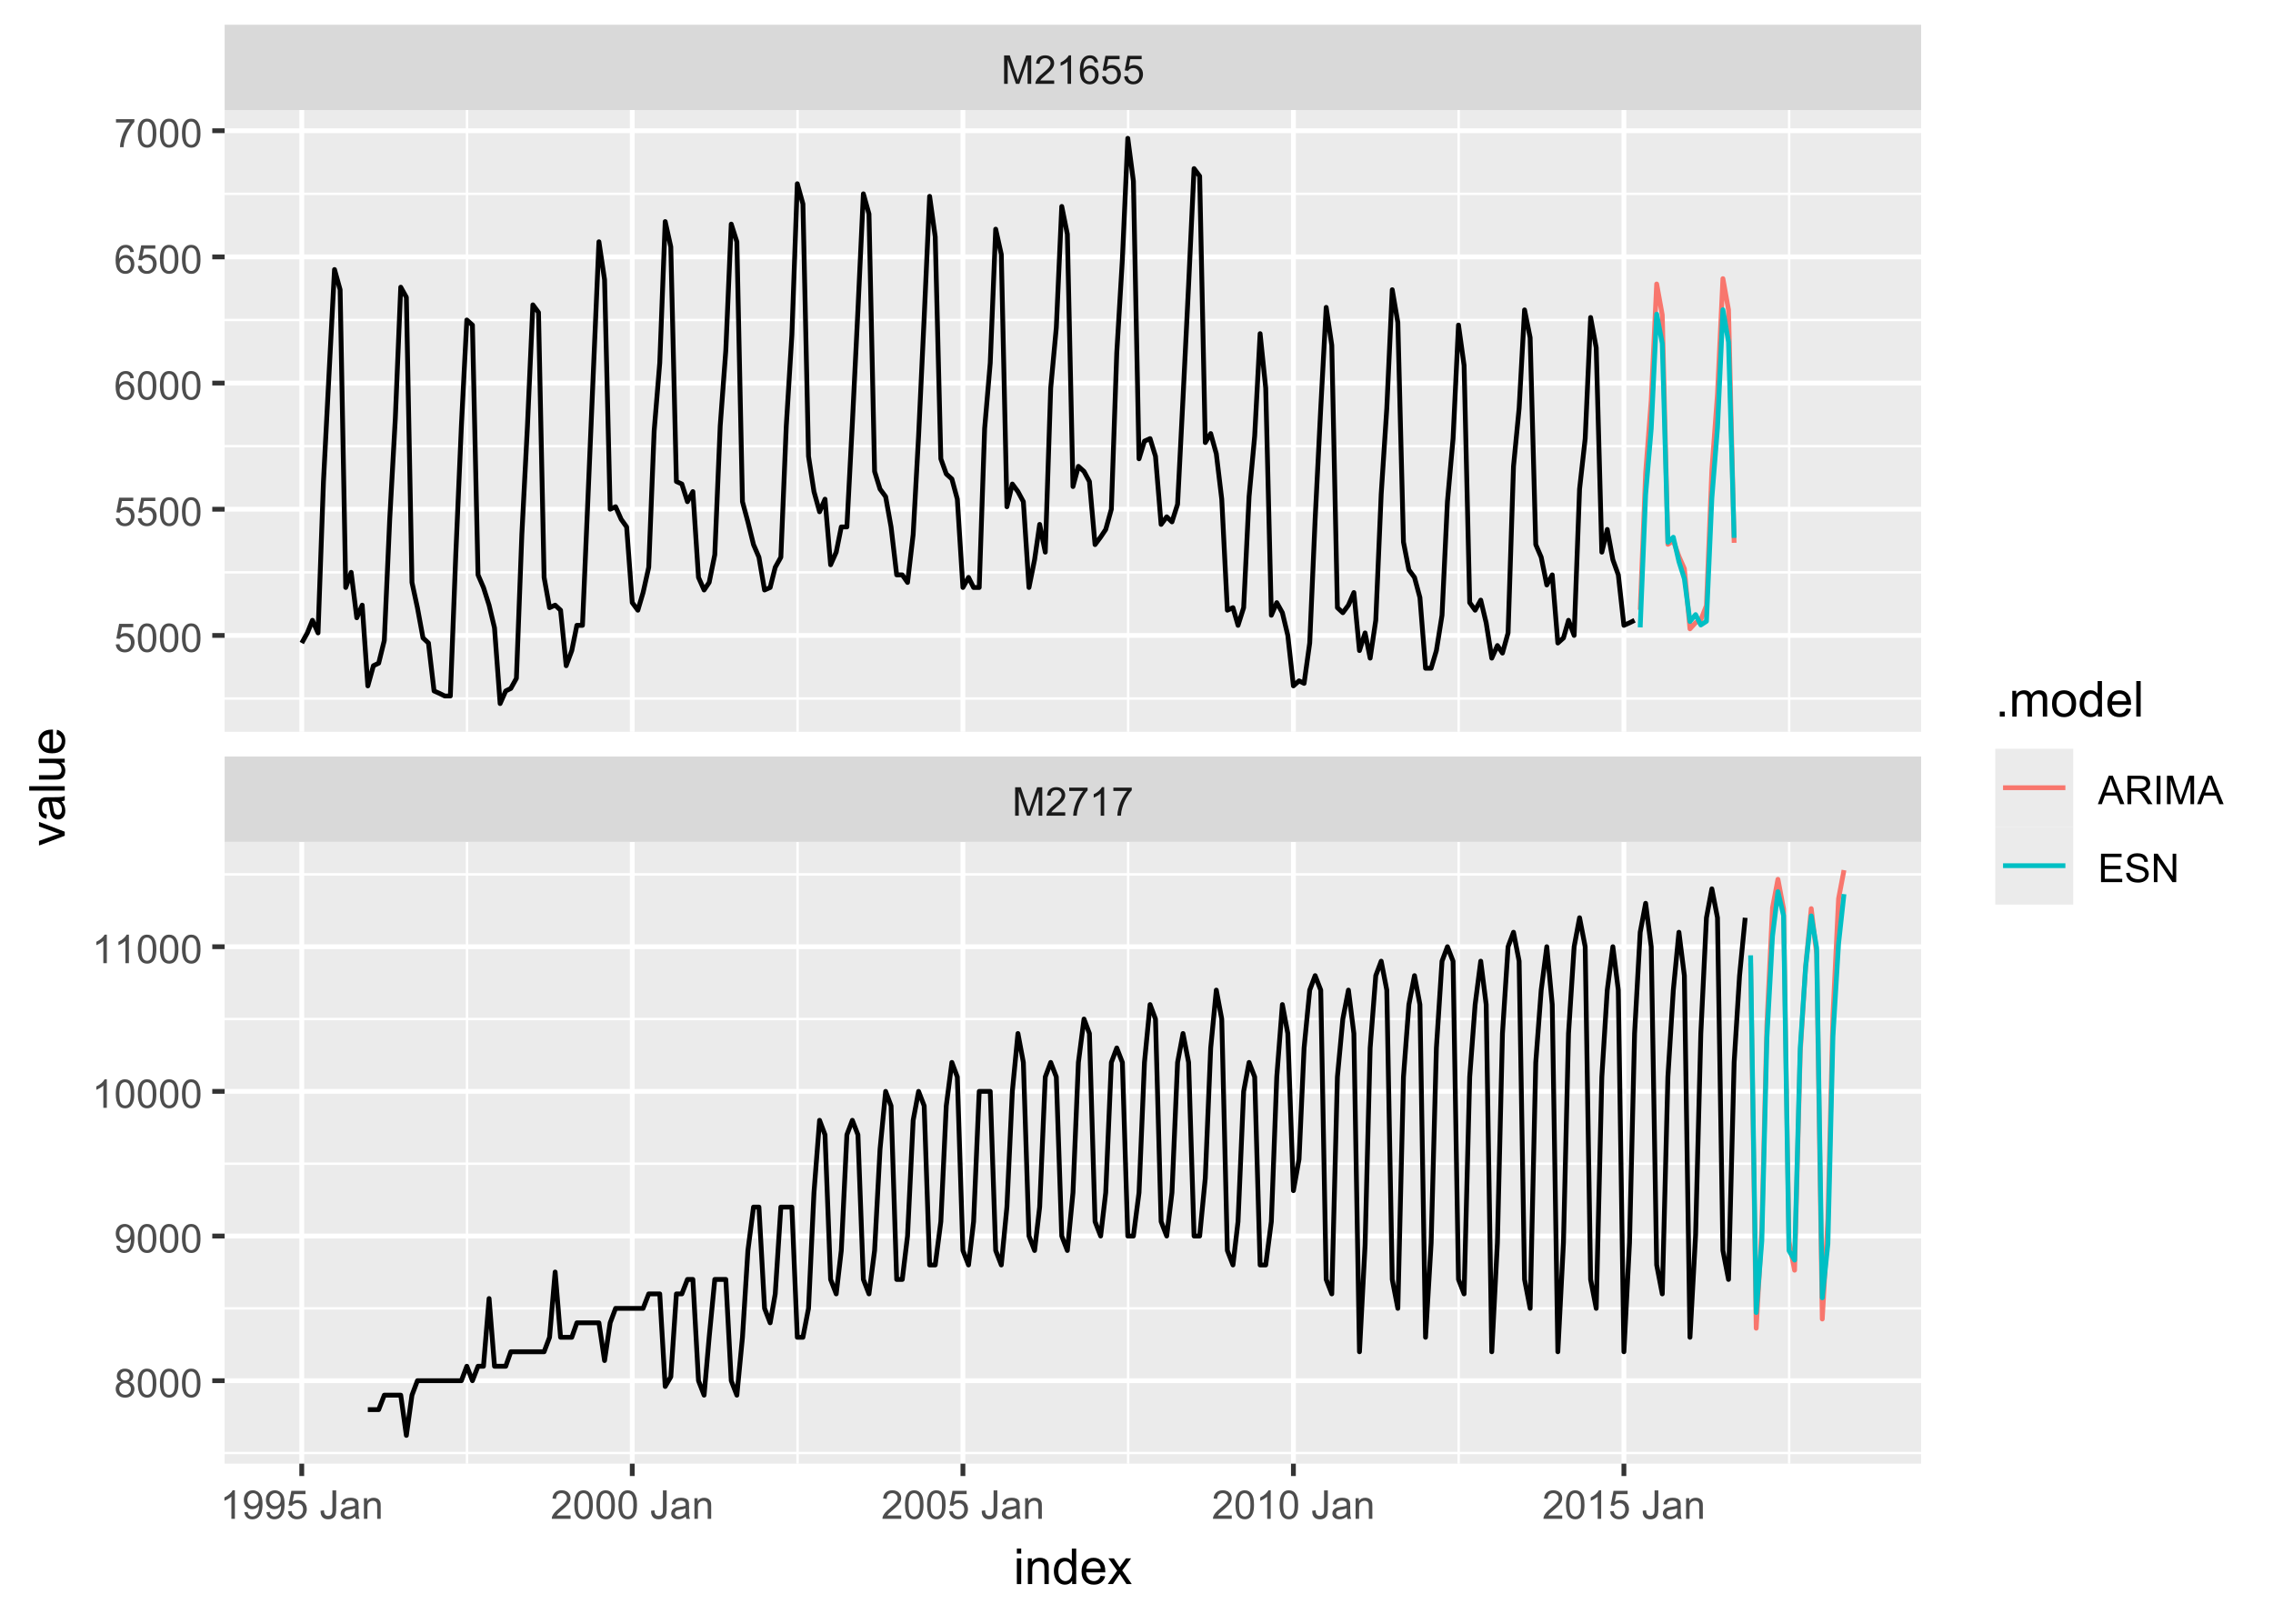 <?xml version="1.0" encoding="UTF-8"?>
<svg xmlns="http://www.w3.org/2000/svg" xmlns:xlink="http://www.w3.org/1999/xlink" width="504" height="360" viewBox="0 0 504 360">
<defs>
<g>
<g id="glyph-0-0">
<path d="M 0.652 0 L 0.652 -6.301 L 1.906 -6.301 L 3.398 -1.84 C 3.535 -1.422 3.637 -1.113 3.699 -0.906 C 3.77 -1.137 3.883 -1.473 4.035 -1.918 L 5.543 -6.301 L 6.664 -6.301 L 6.664 0 L 5.859 0 L 5.859 -5.273 L 4.031 0 L 3.277 0 L 1.457 -5.363 L 1.457 0 Z M 0.652 0 "/>
</g>
<g id="glyph-0-1">
<path d="M 4.43 -0.742 L 4.43 0 L 0.266 0 C 0.262 -0.188 0.289 -0.367 0.355 -0.539 C 0.461 -0.82 0.633 -1.102 0.867 -1.375 C 1.098 -1.648 1.438 -1.969 1.879 -2.328 C 2.562 -2.891 3.023 -3.336 3.266 -3.664 C 3.508 -3.992 3.625 -4.301 3.625 -4.594 C 3.625 -4.898 3.516 -5.16 3.297 -5.367 C 3.078 -5.578 2.793 -5.684 2.441 -5.684 C 2.066 -5.684 1.77 -5.574 1.547 -5.352 C 1.324 -5.125 1.211 -4.816 1.207 -4.422 L 0.414 -4.504 C 0.469 -5.098 0.672 -5.547 1.027 -5.859 C 1.383 -6.168 1.859 -6.324 2.457 -6.324 C 3.062 -6.324 3.539 -6.156 3.895 -5.824 C 4.246 -5.488 4.422 -5.07 4.422 -4.578 C 4.422 -4.324 4.371 -4.078 4.266 -3.832 C 4.164 -3.59 3.992 -3.332 3.754 -3.062 C 3.516 -2.793 3.117 -2.426 2.562 -1.957 C 2.098 -1.566 1.801 -1.301 1.668 -1.164 C 1.535 -1.023 1.426 -0.883 1.34 -0.742 Z M 4.43 -0.742 "/>
</g>
<g id="glyph-0-2">
<path d="M 0.418 -5.473 L 0.418 -6.219 L 4.496 -6.219 L 4.496 -5.617 C 4.094 -5.188 3.695 -4.621 3.301 -3.914 C 2.91 -3.207 2.605 -2.48 2.391 -1.73 C 2.234 -1.203 2.137 -0.629 2.094 0 L 1.297 0 C 1.305 -0.496 1.402 -1.094 1.59 -1.797 C 1.777 -2.496 2.043 -3.176 2.391 -3.828 C 2.738 -4.477 3.109 -5.027 3.504 -5.473 Z M 0.418 -5.473 "/>
</g>
<g id="glyph-0-3">
<path d="M 3.277 0 L 2.504 0 L 2.504 -4.93 C 2.32 -4.75 2.074 -4.574 1.773 -4.395 C 1.469 -4.219 1.199 -4.086 0.957 -3.996 L 0.957 -4.742 C 1.391 -4.945 1.77 -5.195 2.094 -5.484 C 2.418 -5.773 2.645 -6.055 2.781 -6.324 L 3.277 -6.324 Z M 3.277 0 "/>
</g>
<g id="glyph-0-4">
<path d="M 4.379 -4.758 L 3.609 -4.695 C 3.539 -5 3.441 -5.219 3.316 -5.359 C 3.109 -5.578 2.852 -5.688 2.543 -5.688 C 2.297 -5.688 2.082 -5.621 1.895 -5.484 C 1.652 -5.305 1.461 -5.047 1.32 -4.703 C 1.18 -4.363 1.105 -3.879 1.102 -3.25 C 1.285 -3.531 1.516 -3.742 1.785 -3.879 C 2.051 -4.016 2.336 -4.086 2.629 -4.086 C 3.145 -4.086 3.586 -3.898 3.945 -3.516 C 4.309 -3.137 4.492 -2.648 4.492 -2.047 C 4.492 -1.648 4.406 -1.281 4.234 -0.941 C 4.062 -0.605 3.828 -0.344 3.531 -0.164 C 3.234 0.016 2.895 0.109 2.52 0.109 C 1.875 0.109 1.348 -0.129 0.941 -0.605 C 0.535 -1.078 0.332 -1.859 0.332 -2.949 C 0.332 -4.164 0.555 -5.051 1.004 -5.602 C 1.398 -6.086 1.926 -6.324 2.59 -6.324 C 3.086 -6.324 3.492 -6.188 3.809 -5.91 C 4.125 -5.629 4.316 -5.246 4.379 -4.758 M 1.219 -2.039 C 1.219 -1.773 1.277 -1.52 1.391 -1.277 C 1.504 -1.031 1.66 -0.848 1.863 -0.719 C 2.066 -0.594 2.281 -0.527 2.504 -0.527 C 2.832 -0.527 3.113 -0.66 3.348 -0.926 C 3.582 -1.188 3.699 -1.547 3.699 -2 C 3.699 -2.434 3.582 -2.777 3.352 -3.027 C 3.121 -3.277 2.828 -3.402 2.477 -3.402 C 2.125 -3.402 1.828 -3.277 1.586 -3.027 C 1.344 -2.777 1.219 -2.449 1.219 -2.039 Z M 1.219 -2.039 "/>
</g>
<g id="glyph-0-5">
<path d="M 0.367 -1.648 L 1.176 -1.719 C 1.238 -1.324 1.379 -1.027 1.598 -0.828 C 1.816 -0.629 2.078 -0.527 2.391 -0.527 C 2.762 -0.527 3.078 -0.668 3.336 -0.949 C 3.594 -1.23 3.723 -1.602 3.723 -2.066 C 3.723 -2.508 3.598 -2.855 3.348 -3.109 C 3.102 -3.367 2.777 -3.492 2.375 -3.492 C 2.125 -3.492 1.902 -3.438 1.703 -3.324 C 1.5 -3.211 1.344 -3.062 1.23 -2.883 L 0.504 -2.977 L 1.113 -6.215 L 4.246 -6.215 L 4.246 -5.473 L 1.73 -5.473 L 1.391 -3.781 C 1.77 -4.043 2.168 -4.176 2.582 -4.176 C 3.133 -4.176 3.598 -3.984 3.977 -3.605 C 4.352 -3.223 4.543 -2.734 4.543 -2.137 C 4.543 -1.566 4.375 -1.074 4.043 -0.656 C 3.641 -0.148 3.09 0.109 2.391 0.109 C 1.816 0.109 1.348 -0.055 0.984 -0.375 C 0.625 -0.695 0.418 -1.121 0.367 -1.648 Z M 0.367 -1.648 "/>
</g>
<g id="glyph-0-6">
<path d="M 0.48 -1.457 L 1.227 -1.527 C 1.289 -1.176 1.406 -0.922 1.586 -0.766 C 1.762 -0.605 1.992 -0.527 2.27 -0.527 C 2.508 -0.527 2.715 -0.582 2.895 -0.691 C 3.074 -0.801 3.219 -0.945 3.336 -1.129 C 3.449 -1.309 3.543 -1.555 3.621 -1.863 C 3.699 -2.176 3.738 -2.488 3.738 -2.809 C 3.738 -2.844 3.738 -2.895 3.734 -2.965 C 3.578 -2.719 3.367 -2.52 3.102 -2.367 C 2.832 -2.211 2.543 -2.137 2.23 -2.137 C 1.707 -2.137 1.266 -2.324 0.906 -2.703 C 0.547 -3.082 0.367 -3.578 0.367 -4.199 C 0.367 -4.836 0.555 -5.352 0.93 -5.742 C 1.309 -6.129 1.777 -6.324 2.348 -6.324 C 2.754 -6.324 3.129 -6.215 3.469 -5.996 C 3.809 -5.773 4.066 -5.461 4.242 -5.051 C 4.418 -4.645 4.508 -4.051 4.508 -3.277 C 4.508 -2.473 4.422 -1.832 4.246 -1.355 C 4.07 -0.879 3.812 -0.516 3.465 -0.266 C 3.121 -0.016 2.715 0.109 2.25 0.109 C 1.758 0.109 1.355 -0.031 1.043 -0.305 C 0.73 -0.578 0.543 -0.961 0.48 -1.457 M 3.648 -4.238 C 3.648 -4.68 3.531 -5.031 3.293 -5.293 C 3.059 -5.555 2.773 -5.684 2.441 -5.684 C 2.098 -5.684 1.797 -5.543 1.543 -5.266 C 1.289 -4.984 1.16 -4.617 1.16 -4.172 C 1.16 -3.77 1.281 -3.445 1.523 -3.195 C 1.766 -2.945 2.062 -2.82 2.418 -2.82 C 2.777 -2.82 3.07 -2.945 3.301 -3.195 C 3.531 -3.445 3.648 -3.793 3.648 -4.238 Z M 3.648 -4.238 "/>
</g>
<g id="glyph-0-7">
</g>
<g id="glyph-0-8">
<path d="M 0.254 -1.789 L 1.004 -1.891 C 1.027 -1.41 1.117 -1.078 1.277 -0.902 C 1.438 -0.727 1.66 -0.637 1.941 -0.637 C 2.152 -0.637 2.332 -0.684 2.484 -0.781 C 2.637 -0.875 2.738 -1.008 2.797 -1.172 C 2.855 -1.336 2.883 -1.598 2.883 -1.961 L 2.883 -6.301 L 3.719 -6.301 L 3.719 -2.008 C 3.719 -1.48 3.652 -1.07 3.527 -0.781 C 3.398 -0.492 3.195 -0.273 2.918 -0.121 C 2.645 0.031 2.32 0.109 1.945 0.109 C 1.395 0.109 0.969 -0.051 0.676 -0.371 C 0.383 -0.688 0.242 -1.16 0.254 -1.789 Z M 0.254 -1.789 "/>
</g>
<g id="glyph-0-9">
<path d="M 3.559 -0.562 C 3.27 -0.32 2.996 -0.148 2.73 -0.047 C 2.465 0.055 2.18 0.102 1.879 0.102 C 1.375 0.102 0.992 -0.02 0.723 -0.266 C 0.453 -0.508 0.316 -0.82 0.316 -1.203 C 0.316 -1.426 0.367 -1.629 0.469 -1.816 C 0.57 -2 0.707 -2.148 0.871 -2.262 C 1.035 -2.371 1.219 -2.457 1.426 -2.516 C 1.578 -2.555 1.809 -2.594 2.113 -2.629 C 2.738 -2.703 3.199 -2.793 3.492 -2.895 C 3.496 -3.004 3.496 -3.07 3.496 -3.098 C 3.496 -3.414 3.426 -3.637 3.277 -3.766 C 3.082 -3.938 2.789 -4.027 2.398 -4.027 C 2.035 -4.027 1.766 -3.961 1.594 -3.836 C 1.418 -3.707 1.289 -3.48 1.207 -3.16 L 0.453 -3.262 C 0.52 -3.586 0.633 -3.848 0.789 -4.047 C 0.949 -4.246 1.176 -4.398 1.473 -4.504 C 1.773 -4.613 2.117 -4.668 2.508 -4.668 C 2.898 -4.668 3.215 -4.621 3.461 -4.527 C 3.703 -4.438 3.883 -4.32 3.996 -4.184 C 4.109 -4.043 4.191 -3.867 4.238 -3.656 C 4.262 -3.523 4.273 -3.289 4.273 -2.945 L 4.273 -1.914 C 4.273 -1.191 4.293 -0.738 4.324 -0.547 C 4.359 -0.355 4.422 -0.176 4.52 0 L 3.711 0 C 3.633 -0.16 3.582 -0.348 3.559 -0.562 M 3.492 -2.289 C 3.211 -2.176 2.793 -2.078 2.23 -2 C 1.91 -1.953 1.688 -1.902 1.555 -1.844 C 1.422 -1.785 1.32 -1.703 1.25 -1.594 C 1.18 -1.48 1.145 -1.359 1.145 -1.227 C 1.145 -1.02 1.223 -0.848 1.379 -0.711 C 1.535 -0.57 1.762 -0.504 2.062 -0.504 C 2.359 -0.504 2.625 -0.566 2.859 -0.699 C 3.09 -0.828 3.262 -1.008 3.367 -1.234 C 3.453 -1.406 3.492 -1.664 3.492 -2.008 Z M 3.492 -2.289 "/>
</g>
<g id="glyph-0-10">
<path d="M 0.578 0 L 0.578 -4.562 L 1.277 -4.562 L 1.277 -3.914 C 1.609 -4.414 2.094 -4.668 2.727 -4.668 C 3.004 -4.668 3.258 -4.617 3.488 -4.52 C 3.719 -4.418 3.891 -4.289 4.004 -4.129 C 4.121 -3.969 4.199 -3.777 4.246 -3.559 C 4.273 -3.414 4.289 -3.164 4.289 -2.805 L 4.289 0 L 3.516 0 L 3.516 -2.777 C 3.516 -3.09 3.484 -3.328 3.426 -3.484 C 3.363 -3.641 3.258 -3.762 3.105 -3.855 C 2.953 -3.949 2.773 -3.996 2.566 -3.996 C 2.234 -3.996 1.953 -3.891 1.711 -3.684 C 1.473 -3.473 1.352 -3.078 1.352 -2.492 L 1.352 0 Z M 0.578 0 "/>
</g>
<g id="glyph-0-11">
<path d="M 0.367 -3.105 C 0.367 -3.852 0.441 -4.449 0.594 -4.906 C 0.75 -5.359 0.977 -5.711 1.277 -5.957 C 1.582 -6.203 1.961 -6.324 2.418 -6.324 C 2.758 -6.324 3.055 -6.258 3.309 -6.121 C 3.562 -5.984 3.773 -5.789 3.941 -5.531 C 4.105 -5.277 4.238 -4.965 4.332 -4.594 C 4.426 -4.227 4.473 -3.73 4.473 -3.105 C 4.473 -2.367 4.398 -1.77 4.246 -1.316 C 4.094 -0.863 3.867 -0.512 3.562 -0.266 C 3.262 -0.016 2.879 0.109 2.418 0.109 C 1.812 0.109 1.336 -0.109 0.988 -0.547 C 0.574 -1.07 0.367 -1.922 0.367 -3.105 M 1.16 -3.105 C 1.16 -2.074 1.281 -1.383 1.523 -1.043 C 1.766 -0.699 2.062 -0.527 2.418 -0.527 C 2.773 -0.527 3.074 -0.699 3.316 -1.043 C 3.559 -1.387 3.68 -2.074 3.68 -3.105 C 3.68 -4.145 3.559 -4.832 3.316 -5.172 C 3.074 -5.516 2.773 -5.684 2.41 -5.684 C 2.055 -5.684 1.773 -5.535 1.559 -5.234 C 1.293 -4.852 1.16 -4.141 1.16 -3.105 Z M 1.16 -3.105 "/>
</g>
<g id="glyph-0-12">
<path d="M 1.555 -3.418 C 1.234 -3.535 0.996 -3.699 0.844 -3.918 C 0.688 -4.137 0.609 -4.398 0.609 -4.699 C 0.609 -5.16 0.773 -5.543 1.105 -5.855 C 1.434 -6.168 1.871 -6.324 2.418 -6.324 C 2.969 -6.324 3.41 -6.164 3.746 -5.848 C 4.082 -5.527 4.25 -5.137 4.25 -4.68 C 4.25 -4.387 4.172 -4.133 4.02 -3.918 C 3.867 -3.699 3.633 -3.535 3.32 -3.418 C 3.707 -3.289 4.004 -3.086 4.203 -2.805 C 4.406 -2.523 4.508 -2.191 4.508 -1.801 C 4.508 -1.262 4.316 -0.809 3.938 -0.441 C 3.555 -0.074 3.055 0.109 2.434 0.109 C 1.809 0.109 1.309 -0.078 0.93 -0.445 C 0.547 -0.812 0.355 -1.273 0.355 -1.82 C 0.355 -2.23 0.461 -2.574 0.668 -2.852 C 0.875 -3.129 1.172 -3.316 1.555 -3.418 M 1.402 -4.727 C 1.402 -4.43 1.496 -4.184 1.688 -3.996 C 1.879 -3.809 2.129 -3.711 2.438 -3.711 C 2.734 -3.711 2.977 -3.805 3.168 -3.992 C 3.359 -4.18 3.453 -4.41 3.453 -4.684 C 3.453 -4.969 3.355 -5.207 3.16 -5.398 C 2.965 -5.594 2.719 -5.688 2.43 -5.688 C 2.133 -5.688 1.887 -5.594 1.691 -5.406 C 1.5 -5.215 1.402 -4.988 1.402 -4.727 M 1.152 -1.816 C 1.152 -1.598 1.203 -1.383 1.309 -1.176 C 1.414 -0.973 1.57 -0.812 1.773 -0.699 C 1.98 -0.586 2.203 -0.527 2.441 -0.527 C 2.809 -0.527 3.117 -0.648 3.355 -0.887 C 3.598 -1.121 3.719 -1.426 3.719 -1.793 C 3.719 -2.164 3.594 -2.473 3.344 -2.715 C 3.098 -2.961 2.789 -3.082 2.414 -3.082 C 2.051 -3.082 1.75 -2.961 1.512 -2.719 C 1.27 -2.48 1.152 -2.18 1.152 -1.816 Z M 1.152 -1.816 "/>
</g>
<g id="glyph-0-13">
<path d="M -0.012 0 L 2.406 -6.301 L 3.305 -6.301 L 5.883 0 L 4.934 0 L 4.199 -1.906 L 1.562 -1.906 L 0.871 0 L -0.012 0 M 1.805 -2.586 L 3.941 -2.586 L 3.281 -4.332 C 3.082 -4.859 2.934 -5.297 2.836 -5.637 C 2.754 -5.234 2.641 -4.832 2.496 -4.434 Z M 1.805 -2.586 "/>
</g>
<g id="glyph-0-14">
<path d="M 0.691 0 L 0.691 -6.301 L 3.484 -6.301 C 4.047 -6.301 4.473 -6.242 4.766 -6.129 C 5.059 -6.016 5.289 -5.816 5.465 -5.531 C 5.641 -5.242 5.727 -4.926 5.727 -4.582 C 5.727 -4.133 5.582 -3.758 5.293 -3.449 C 5.004 -3.145 4.559 -2.949 3.953 -2.867 C 4.172 -2.762 4.34 -2.656 4.457 -2.551 C 4.699 -2.328 4.93 -2.051 5.148 -1.715 L 6.242 0 L 5.195 0 L 4.359 -1.312 C 4.117 -1.688 3.918 -1.977 3.762 -2.18 C 3.602 -2.379 3.461 -2.52 3.336 -2.602 C 3.211 -2.68 3.086 -2.734 2.957 -2.766 C 2.863 -2.789 2.707 -2.797 2.492 -2.797 L 1.527 -2.797 L 1.527 0 L 0.691 0 M 1.527 -3.52 L 3.316 -3.52 C 3.699 -3.52 3.996 -3.559 4.211 -3.637 C 4.426 -3.715 4.59 -3.844 4.699 -4.016 C 4.812 -4.188 4.867 -4.379 4.867 -4.582 C 4.867 -4.879 4.762 -5.125 4.543 -5.316 C 4.328 -5.508 3.984 -5.602 3.52 -5.602 L 1.527 -5.602 Z M 1.527 -3.52 "/>
</g>
<g id="glyph-0-15">
<path d="M 0.82 0 L 0.82 -6.301 L 1.656 -6.301 L 1.656 0 Z M 0.82 0 "/>
</g>
<g id="glyph-0-16">
<path d="M 0.695 0 L 0.695 -6.301 L 5.25 -6.301 L 5.25 -5.555 L 1.531 -5.555 L 1.531 -3.625 L 5.016 -3.625 L 5.016 -2.887 L 1.531 -2.887 L 1.531 -0.742 L 5.398 -0.742 L 5.398 0 Z M 0.695 0 "/>
</g>
<g id="glyph-0-17">
<path d="M 0.395 -2.023 L 1.18 -2.094 C 1.219 -1.777 1.305 -1.52 1.441 -1.316 C 1.578 -1.113 1.789 -0.953 2.074 -0.828 C 2.363 -0.703 2.684 -0.641 3.043 -0.641 C 3.359 -0.641 3.641 -0.688 3.883 -0.781 C 4.129 -0.875 4.309 -1.008 4.43 -1.172 C 4.547 -1.336 4.605 -1.516 4.605 -1.711 C 4.605 -1.906 4.551 -2.082 4.434 -2.227 C 4.32 -2.375 4.129 -2.5 3.867 -2.602 C 3.699 -2.664 3.324 -2.77 2.746 -2.906 C 2.168 -3.047 1.762 -3.176 1.531 -3.301 C 1.23 -3.457 1.004 -3.652 0.855 -3.887 C 0.711 -4.121 0.637 -4.383 0.637 -4.672 C 0.637 -4.988 0.727 -5.285 0.906 -5.562 C 1.086 -5.84 1.352 -6.047 1.699 -6.191 C 2.043 -6.336 2.43 -6.406 2.852 -6.406 C 3.32 -6.406 3.73 -6.332 4.09 -6.18 C 4.445 -6.031 4.719 -5.809 4.91 -5.516 C 5.102 -5.227 5.207 -4.895 5.219 -4.523 L 4.422 -4.465 C 4.379 -4.863 4.234 -5.164 3.984 -5.367 C 3.738 -5.57 3.371 -5.672 2.887 -5.672 C 2.383 -5.672 2.016 -5.578 1.785 -5.395 C 1.555 -5.211 1.441 -4.988 1.441 -4.727 C 1.441 -4.5 1.52 -4.312 1.684 -4.168 C 1.844 -4.023 2.266 -3.871 2.941 -3.719 C 3.617 -3.566 4.082 -3.434 4.336 -3.316 C 4.703 -3.148 4.973 -2.934 5.148 -2.676 C 5.324 -2.414 5.41 -2.117 5.41 -1.777 C 5.41 -1.445 5.312 -1.129 5.121 -0.832 C 4.93 -0.535 4.652 -0.305 4.293 -0.141 C 3.934 0.023 3.531 0.109 3.082 0.109 C 2.512 0.109 2.031 0.023 1.648 -0.141 C 1.262 -0.309 0.961 -0.559 0.742 -0.891 C 0.523 -1.227 0.406 -1.602 0.395 -2.023 Z M 0.395 -2.023 "/>
</g>
<g id="glyph-0-18">
<path d="M 0.672 0 L 0.672 -6.301 L 1.527 -6.301 L 4.836 -1.352 L 4.836 -6.301 L 5.633 -6.301 L 5.633 0 L 4.777 0 L 1.469 -4.949 L 1.469 0 Z M 0.672 0 "/>
</g>
<g id="glyph-1-0">
<path d="M 0.73 -6.762 L 0.73 -7.875 L 1.695 -7.875 L 1.695 -6.762 L 0.73 -6.762 M 0.73 0 L 0.73 -5.703 L 1.695 -5.703 L 1.695 0 Z M 0.73 0 "/>
</g>
<g id="glyph-1-1">
<path d="M 0.727 0 L 0.727 -5.703 L 1.594 -5.703 L 1.594 -4.895 C 2.016 -5.52 2.621 -5.832 3.41 -5.832 C 3.754 -5.832 4.07 -5.77 4.359 -5.648 C 4.648 -5.523 4.863 -5.363 5.008 -5.16 C 5.148 -4.961 5.25 -4.723 5.305 -4.445 C 5.344 -4.27 5.359 -3.953 5.359 -3.508 L 5.359 0 L 4.395 0 L 4.395 -3.469 C 4.395 -3.863 4.355 -4.156 4.281 -4.352 C 4.207 -4.547 4.07 -4.703 3.879 -4.82 C 3.688 -4.938 3.465 -4.996 3.207 -4.996 C 2.793 -4.996 2.438 -4.863 2.141 -4.602 C 1.84 -4.34 1.691 -3.844 1.691 -3.117 L 1.691 0 Z M 0.727 0 "/>
</g>
<g id="glyph-1-2">
<path d="M 4.426 0 L 4.426 -0.719 C 4.062 -0.152 3.531 0.129 2.832 0.129 C 2.375 0.129 1.957 0.004 1.578 -0.246 C 1.195 -0.496 0.898 -0.848 0.691 -1.297 C 0.48 -1.746 0.375 -2.262 0.375 -2.848 C 0.375 -3.414 0.473 -3.934 0.66 -4.395 C 0.852 -4.859 1.137 -5.215 1.516 -5.461 C 1.895 -5.711 2.32 -5.832 2.789 -5.832 C 3.133 -5.832 3.438 -5.762 3.707 -5.617 C 3.977 -5.469 4.191 -5.281 4.359 -5.047 L 4.359 -7.875 L 5.324 -7.875 L 5.324 0 L 4.426 0 M 1.371 -2.848 C 1.371 -2.117 1.523 -1.57 1.832 -1.207 C 2.141 -0.848 2.504 -0.664 2.922 -0.664 C 3.344 -0.664 3.703 -0.84 4 -1.184 C 4.293 -1.531 4.441 -2.059 4.441 -2.766 C 4.441 -3.547 4.293 -4.121 3.992 -4.484 C 3.691 -4.852 3.32 -5.031 2.879 -5.031 C 2.449 -5.031 2.09 -4.855 1.801 -4.508 C 1.516 -4.156 1.371 -3.602 1.371 -2.848 Z M 1.371 -2.848 "/>
</g>
<g id="glyph-1-3">
<path d="M 4.629 -1.836 L 5.629 -1.715 C 5.473 -1.129 5.18 -0.676 4.754 -0.355 C 4.328 -0.031 3.781 0.129 3.121 0.129 C 2.285 0.129 1.625 -0.129 1.137 -0.641 C 0.648 -1.156 0.402 -1.875 0.402 -2.805 C 0.402 -3.762 0.648 -4.508 1.145 -5.039 C 1.637 -5.566 2.277 -5.832 3.066 -5.832 C 3.828 -5.832 4.453 -5.574 4.938 -5.055 C 5.418 -4.535 5.66 -3.805 5.66 -2.863 C 5.66 -2.805 5.66 -2.719 5.656 -2.605 L 1.402 -2.605 C 1.438 -1.977 1.613 -1.5 1.934 -1.164 C 2.254 -0.832 2.648 -0.664 3.125 -0.664 C 3.48 -0.664 3.781 -0.758 4.035 -0.945 C 4.285 -1.133 4.484 -1.43 4.629 -1.836 M 1.457 -3.398 L 4.641 -3.398 C 4.598 -3.879 4.477 -4.238 4.273 -4.48 C 3.969 -4.852 3.566 -5.039 3.078 -5.039 C 2.633 -5.039 2.262 -4.891 1.957 -4.594 C 1.656 -4.297 1.488 -3.898 1.457 -3.398 Z M 1.457 -3.398 "/>
</g>
<g id="glyph-1-4">
<path d="M 0.082 0 L 2.164 -2.965 L 0.234 -5.703 L 1.445 -5.703 L 2.32 -4.367 C 2.484 -4.113 2.617 -3.898 2.719 -3.727 C 2.875 -3.965 3.02 -4.172 3.152 -4.355 L 4.113 -5.703 L 5.27 -5.703 L 3.297 -3.02 L 5.418 0 L 4.234 0 L 3.062 -1.773 L 2.75 -2.25 L 1.25 0 Z M 0.082 0 "/>
</g>
<g id="glyph-1-5">
<path d="M 1 0 L 1 -1.102 L 2.102 -1.102 L 2.102 0 Z M 1 0 "/>
</g>
<g id="glyph-1-6">
<path d="M 0.727 0 L 0.727 -5.703 L 1.59 -5.703 L 1.59 -4.902 C 1.77 -5.184 2.008 -5.406 2.305 -5.578 C 2.602 -5.746 2.941 -5.832 3.32 -5.832 C 3.742 -5.832 4.09 -5.746 4.359 -5.57 C 4.629 -5.395 4.82 -5.148 4.93 -4.836 C 5.383 -5.5 5.969 -5.832 6.691 -5.832 C 7.258 -5.832 7.691 -5.676 7.996 -5.363 C 8.301 -5.051 8.453 -4.566 8.453 -3.914 L 8.453 0 L 7.492 0 L 7.492 -3.594 C 7.492 -3.98 7.461 -4.258 7.398 -4.43 C 7.336 -4.598 7.223 -4.734 7.059 -4.84 C 6.895 -4.941 6.699 -4.996 6.477 -4.996 C 6.078 -4.996 5.742 -4.863 5.477 -4.594 C 5.215 -4.328 5.082 -3.902 5.082 -3.312 L 5.082 0 L 4.113 0 L 4.113 -3.707 C 4.113 -4.137 4.035 -4.457 3.879 -4.672 C 3.719 -4.887 3.461 -4.996 3.105 -4.996 C 2.832 -4.996 2.582 -4.922 2.352 -4.781 C 2.117 -4.637 1.953 -4.426 1.848 -4.152 C 1.742 -3.875 1.691 -3.48 1.691 -2.961 L 1.691 0 Z M 0.727 0 "/>
</g>
<g id="glyph-1-7">
<path d="M 0.367 -2.852 C 0.367 -3.91 0.66 -4.691 1.246 -5.199 C 1.738 -5.621 2.336 -5.832 3.039 -5.832 C 3.824 -5.832 4.465 -5.574 4.961 -5.062 C 5.461 -4.547 5.711 -3.84 5.711 -2.934 C 5.711 -2.199 5.598 -1.621 5.379 -1.199 C 5.16 -0.781 4.84 -0.453 4.418 -0.219 C 3.996 0.012 3.539 0.129 3.039 0.129 C 2.242 0.129 1.598 -0.129 1.105 -0.641 C 0.613 -1.152 0.367 -1.891 0.367 -2.852 M 1.359 -2.852 C 1.359 -2.121 1.52 -1.574 1.836 -1.211 C 2.156 -0.848 2.555 -0.664 3.039 -0.664 C 3.52 -0.664 3.918 -0.848 4.238 -1.215 C 4.555 -1.578 4.715 -2.137 4.715 -2.883 C 4.715 -3.59 4.555 -4.125 4.234 -4.488 C 3.914 -4.852 3.516 -5.031 3.039 -5.031 C 2.555 -5.031 2.156 -4.852 1.836 -4.492 C 1.52 -4.129 1.359 -3.582 1.359 -2.852 Z M 1.359 -2.852 "/>
</g>
<g id="glyph-1-8">
<path d="M 0.703 0 L 0.703 -7.875 L 1.672 -7.875 L 1.672 0 Z M 0.703 0 "/>
</g>
<g id="glyph-2-0">
<path d="M 0 -2.309 L -5.703 -0.141 L -5.703 -1.16 L -2.289 -2.383 C -1.918 -2.516 -1.535 -2.641 -1.137 -2.75 C -1.438 -2.836 -1.801 -2.957 -2.223 -3.109 L -5.703 -4.379 L -5.703 -5.371 L 0 -3.211 Z M 0 -2.309 "/>
</g>
<g id="glyph-2-1">
<path d="M -0.703 -4.445 C -0.398 -4.09 -0.184 -3.746 -0.059 -3.414 C 0.066 -3.082 0.129 -2.727 0.129 -2.348 C 0.129 -1.719 -0.023 -1.238 -0.332 -0.902 C -0.637 -0.566 -1.027 -0.398 -1.504 -0.398 C -1.781 -0.398 -2.039 -0.461 -2.27 -0.59 C -2.5 -0.715 -2.688 -0.883 -2.824 -1.086 C -2.965 -1.293 -3.07 -1.527 -3.141 -1.785 C -3.191 -1.973 -3.242 -2.258 -3.289 -2.641 C -3.379 -3.422 -3.492 -3.996 -3.621 -4.367 C -3.754 -4.371 -3.836 -4.371 -3.871 -4.371 C -4.266 -4.371 -4.543 -4.281 -4.703 -4.098 C -4.922 -3.852 -5.031 -3.484 -5.031 -2.996 C -5.031 -2.543 -4.953 -2.207 -4.793 -1.988 C -4.633 -1.773 -4.352 -1.613 -3.949 -1.508 L -4.078 -0.562 C -4.48 -0.648 -4.809 -0.793 -5.059 -0.988 C -5.305 -1.184 -5.496 -1.469 -5.633 -1.844 C -5.766 -2.215 -5.832 -2.645 -5.832 -3.137 C -5.832 -3.625 -5.777 -4.02 -5.66 -4.324 C -5.547 -4.629 -5.402 -4.852 -5.23 -4.996 C -5.055 -5.137 -4.836 -5.238 -4.57 -5.297 C -4.406 -5.328 -4.109 -5.344 -3.68 -5.344 L -2.391 -5.344 C -1.492 -5.344 -0.922 -5.363 -0.684 -5.406 C -0.445 -5.445 -0.219 -5.527 0 -5.648 L 0 -4.641 C -0.199 -4.539 -0.434 -4.477 -0.703 -4.445 M -2.863 -4.367 C -2.719 -4.016 -2.598 -3.488 -2.496 -2.789 C -2.441 -2.391 -2.375 -2.109 -2.305 -1.945 C -2.234 -1.781 -2.129 -1.652 -1.988 -1.562 C -1.852 -1.473 -1.699 -1.43 -1.531 -1.43 C -1.273 -1.43 -1.059 -1.527 -0.887 -1.723 C -0.715 -1.918 -0.629 -2.203 -0.629 -2.578 C -0.629 -2.949 -0.711 -3.281 -0.871 -3.57 C -1.035 -3.863 -1.258 -4.074 -1.543 -4.211 C -1.762 -4.316 -2.082 -4.367 -2.508 -4.367 Z M -2.863 -4.367 "/>
</g>
<g id="glyph-2-2">
<path d="M 0 -0.703 L -7.875 -0.703 L -7.875 -1.672 L 0 -1.672 Z M 0 -0.703 "/>
</g>
<g id="glyph-2-3">
<path d="M 0 -4.465 L -0.836 -4.465 C -0.191 -4.02 0.129 -3.414 0.129 -2.652 C 0.129 -2.316 0.062 -2.004 -0.062 -1.711 C -0.191 -1.418 -0.355 -1.203 -0.551 -1.062 C -0.746 -0.918 -0.984 -0.82 -1.266 -0.762 C -1.457 -0.723 -1.758 -0.703 -2.172 -0.703 L -5.703 -0.703 L -5.703 -1.672 L -2.539 -1.672 C -2.035 -1.672 -1.695 -1.691 -1.52 -1.73 C -1.266 -1.789 -1.066 -1.918 -0.922 -2.117 C -0.777 -2.312 -0.703 -2.555 -0.703 -2.848 C -0.703 -3.137 -0.777 -3.41 -0.926 -3.664 C -1.074 -3.918 -1.277 -4.098 -1.535 -4.203 C -1.789 -4.309 -2.16 -4.359 -2.648 -4.359 L -5.703 -4.359 L -5.703 -5.328 L 0 -5.328 Z M 0 -4.465 "/>
</g>
<g id="glyph-2-4">
<path d="M -1.836 -4.629 L -1.715 -5.629 C -1.129 -5.473 -0.676 -5.18 -0.355 -4.754 C -0.031 -4.328 0.129 -3.781 0.129 -3.121 C 0.129 -2.285 -0.129 -1.625 -0.641 -1.137 C -1.156 -0.648 -1.875 -0.402 -2.805 -0.402 C -3.762 -0.402 -4.508 -0.648 -5.039 -1.145 C -5.566 -1.637 -5.832 -2.277 -5.832 -3.066 C -5.832 -3.828 -5.574 -4.453 -5.055 -4.938 C -4.535 -5.418 -3.805 -5.66 -2.863 -5.66 C -2.805 -5.66 -2.719 -5.66 -2.605 -5.656 L -2.605 -1.402 C -1.977 -1.438 -1.5 -1.613 -1.164 -1.934 C -0.832 -2.254 -0.664 -2.648 -0.664 -3.125 C -0.664 -3.48 -0.758 -3.781 -0.945 -4.035 C -1.133 -4.285 -1.43 -4.484 -1.836 -4.629 M -3.398 -1.457 L -3.398 -4.641 C -3.879 -4.598 -4.238 -4.477 -4.48 -4.273 C -4.852 -3.969 -5.039 -3.566 -5.039 -3.078 C -5.039 -2.633 -4.891 -2.262 -4.594 -1.957 C -4.297 -1.656 -3.898 -1.488 -3.398 -1.457 Z M -3.398 -1.457 "/>
</g>
</g>
<clipPath id="clip-0">
<path clip-rule="nonzero" d="M 49.809 24.398 L 425.973 24.398 L 425.973 162.254 L 49.809 162.254 Z M 49.809 24.398 "/>
</clipPath>
<clipPath id="clip-1">
<path clip-rule="nonzero" d="M 49.809 154 L 425.973 154 L 425.973 156 L 49.809 156 Z M 49.809 154 "/>
</clipPath>
<clipPath id="clip-2">
<path clip-rule="nonzero" d="M 49.809 126 L 425.973 126 L 425.973 128 L 49.809 128 Z M 49.809 126 "/>
</clipPath>
<clipPath id="clip-3">
<path clip-rule="nonzero" d="M 49.809 98 L 425.973 98 L 425.973 100 L 49.809 100 Z M 49.809 98 "/>
</clipPath>
<clipPath id="clip-4">
<path clip-rule="nonzero" d="M 49.809 70 L 425.973 70 L 425.973 72 L 49.809 72 Z M 49.809 70 "/>
</clipPath>
<clipPath id="clip-5">
<path clip-rule="nonzero" d="M 49.809 42 L 425.973 42 L 425.973 44 L 49.809 44 Z M 49.809 42 "/>
</clipPath>
<clipPath id="clip-6">
<path clip-rule="nonzero" d="M 103 24.398 L 104 24.398 L 104 162.254 L 103 162.254 Z M 103 24.398 "/>
</clipPath>
<clipPath id="clip-7">
<path clip-rule="nonzero" d="M 176 24.398 L 178 24.398 L 178 162.254 L 176 162.254 Z M 176 24.398 "/>
</clipPath>
<clipPath id="clip-8">
<path clip-rule="nonzero" d="M 249 24.398 L 251 24.398 L 251 162.254 L 249 162.254 Z M 249 24.398 "/>
</clipPath>
<clipPath id="clip-9">
<path clip-rule="nonzero" d="M 323 24.398 L 324 24.398 L 324 162.254 L 323 162.254 Z M 323 24.398 "/>
</clipPath>
<clipPath id="clip-10">
<path clip-rule="nonzero" d="M 396 24.398 L 397 24.398 L 397 162.254 L 396 162.254 Z M 396 24.398 "/>
</clipPath>
<clipPath id="clip-11">
<path clip-rule="nonzero" d="M 49.809 140 L 425.973 140 L 425.973 142 L 49.809 142 Z M 49.809 140 "/>
</clipPath>
<clipPath id="clip-12">
<path clip-rule="nonzero" d="M 49.809 112 L 425.973 112 L 425.973 114 L 49.809 114 Z M 49.809 112 "/>
</clipPath>
<clipPath id="clip-13">
<path clip-rule="nonzero" d="M 49.809 84 L 425.973 84 L 425.973 86 L 49.809 86 Z M 49.809 84 "/>
</clipPath>
<clipPath id="clip-14">
<path clip-rule="nonzero" d="M 49.809 56 L 425.973 56 L 425.973 58 L 49.809 58 Z M 49.809 56 "/>
</clipPath>
<clipPath id="clip-15">
<path clip-rule="nonzero" d="M 49.809 28 L 425.973 28 L 425.973 30 L 49.809 30 Z M 49.809 28 "/>
</clipPath>
<clipPath id="clip-16">
<path clip-rule="nonzero" d="M 66 24.398 L 68 24.398 L 68 162.254 L 66 162.254 Z M 66 24.398 "/>
</clipPath>
<clipPath id="clip-17">
<path clip-rule="nonzero" d="M 139 24.398 L 141 24.398 L 141 162.254 L 139 162.254 Z M 139 24.398 "/>
</clipPath>
<clipPath id="clip-18">
<path clip-rule="nonzero" d="M 212 24.398 L 215 24.398 L 215 162.254 L 212 162.254 Z M 212 24.398 "/>
</clipPath>
<clipPath id="clip-19">
<path clip-rule="nonzero" d="M 286 24.398 L 288 24.398 L 288 162.254 L 286 162.254 Z M 286 24.398 "/>
</clipPath>
<clipPath id="clip-20">
<path clip-rule="nonzero" d="M 359 24.398 L 361 24.398 L 361 162.254 L 359 162.254 Z M 359 24.398 "/>
</clipPath>
<clipPath id="clip-21">
<path clip-rule="nonzero" d="M 49.809 186.652 L 425.973 186.652 L 425.973 324.508 L 49.809 324.508 Z M 49.809 186.652 "/>
</clipPath>
<clipPath id="clip-22">
<path clip-rule="nonzero" d="M 49.809 321 L 425.973 321 L 425.973 323 L 49.809 323 Z M 49.809 321 "/>
</clipPath>
<clipPath id="clip-23">
<path clip-rule="nonzero" d="M 49.809 289 L 425.973 289 L 425.973 291 L 49.809 291 Z M 49.809 289 "/>
</clipPath>
<clipPath id="clip-24">
<path clip-rule="nonzero" d="M 49.809 257 L 425.973 257 L 425.973 259 L 49.809 259 Z M 49.809 257 "/>
</clipPath>
<clipPath id="clip-25">
<path clip-rule="nonzero" d="M 49.809 225 L 425.973 225 L 425.973 227 L 49.809 227 Z M 49.809 225 "/>
</clipPath>
<clipPath id="clip-26">
<path clip-rule="nonzero" d="M 49.809 193 L 425.973 193 L 425.973 195 L 49.809 195 Z M 49.809 193 "/>
</clipPath>
<clipPath id="clip-27">
<path clip-rule="nonzero" d="M 103 186.652 L 104 186.652 L 104 324.508 L 103 324.508 Z M 103 186.652 "/>
</clipPath>
<clipPath id="clip-28">
<path clip-rule="nonzero" d="M 176 186.652 L 178 186.652 L 178 324.508 L 176 324.508 Z M 176 186.652 "/>
</clipPath>
<clipPath id="clip-29">
<path clip-rule="nonzero" d="M 249 186.652 L 251 186.652 L 251 324.508 L 249 324.508 Z M 249 186.652 "/>
</clipPath>
<clipPath id="clip-30">
<path clip-rule="nonzero" d="M 323 186.652 L 324 186.652 L 324 324.508 L 323 324.508 Z M 323 186.652 "/>
</clipPath>
<clipPath id="clip-31">
<path clip-rule="nonzero" d="M 396 186.652 L 397 186.652 L 397 324.508 L 396 324.508 Z M 396 186.652 "/>
</clipPath>
<clipPath id="clip-32">
<path clip-rule="nonzero" d="M 49.809 305 L 425.973 305 L 425.973 307 L 49.809 307 Z M 49.809 305 "/>
</clipPath>
<clipPath id="clip-33">
<path clip-rule="nonzero" d="M 49.809 273 L 425.973 273 L 425.973 275 L 49.809 275 Z M 49.809 273 "/>
</clipPath>
<clipPath id="clip-34">
<path clip-rule="nonzero" d="M 49.809 241 L 425.973 241 L 425.973 243 L 49.809 243 Z M 49.809 241 "/>
</clipPath>
<clipPath id="clip-35">
<path clip-rule="nonzero" d="M 49.809 209 L 425.973 209 L 425.973 211 L 49.809 211 Z M 49.809 209 "/>
</clipPath>
<clipPath id="clip-36">
<path clip-rule="nonzero" d="M 66 186.652 L 68 186.652 L 68 324.508 L 66 324.508 Z M 66 186.652 "/>
</clipPath>
<clipPath id="clip-37">
<path clip-rule="nonzero" d="M 139 186.652 L 141 186.652 L 141 324.508 L 139 324.508 Z M 139 186.652 "/>
</clipPath>
<clipPath id="clip-38">
<path clip-rule="nonzero" d="M 212 186.652 L 215 186.652 L 215 324.508 L 212 324.508 Z M 212 186.652 "/>
</clipPath>
<clipPath id="clip-39">
<path clip-rule="nonzero" d="M 286 186.652 L 288 186.652 L 288 324.508 L 286 324.508 Z M 286 186.652 "/>
</clipPath>
<clipPath id="clip-40">
<path clip-rule="nonzero" d="M 359 186.652 L 361 186.652 L 361 324.508 L 359 324.508 Z M 359 186.652 "/>
</clipPath>
<clipPath id="clip-41">
<path clip-rule="nonzero" d="M 49.809 167.734 L 425.973 167.734 L 425.973 186.652 L 49.809 186.652 Z M 49.809 167.734 "/>
</clipPath>
<clipPath id="clip-42">
<path clip-rule="nonzero" d="M 49.809 5.48 L 425.973 5.48 L 425.973 24.398 L 49.809 24.398 Z M 49.809 5.48 "/>
</clipPath>
</defs>
<rect x="-50.4" y="-36" width="604.8" height="432" fill="rgb(100%, 100%, 100%)" fill-opacity="1"/>
<rect x="-50.4" y="-36" width="604.8" height="432" fill="rgb(100%, 100%, 100%)" fill-opacity="1"/>
<path fill="none" stroke-width="1.067" stroke-linecap="round" stroke-linejoin="round" stroke="rgb(100%, 100%, 100%)" stroke-opacity="1" stroke-miterlimit="10" d="M 0 360 L 504 360 L 504 0 L 0 0 Z M 0 360 "/>
<g clip-path="url(#clip-0)">
<path fill-rule="nonzero" fill="rgb(92.157%, 92.157%, 92.157%)" fill-opacity="1" d="M 49.809 162.254 L 425.973 162.254 L 425.973 24.398 L 49.809 24.398 Z M 49.809 162.254 "/>
</g>
<g clip-path="url(#clip-1)">
<path fill="none" stroke-width="0.533" stroke-linecap="butt" stroke-linejoin="round" stroke="rgb(100%, 100%, 100%)" stroke-opacity="1" stroke-miterlimit="10" d="M 49.809 154.871 L 425.973 154.871 "/>
</g>
<g clip-path="url(#clip-2)">
<path fill="none" stroke-width="0.533" stroke-linecap="butt" stroke-linejoin="round" stroke="rgb(100%, 100%, 100%)" stroke-opacity="1" stroke-miterlimit="10" d="M 49.809 126.895 L 425.973 126.895 "/>
</g>
<g clip-path="url(#clip-3)">
<path fill="none" stroke-width="0.533" stroke-linecap="butt" stroke-linejoin="round" stroke="rgb(100%, 100%, 100%)" stroke-opacity="1" stroke-miterlimit="10" d="M 49.809 98.922 L 425.973 98.922 "/>
</g>
<g clip-path="url(#clip-4)">
<path fill="none" stroke-width="0.533" stroke-linecap="butt" stroke-linejoin="round" stroke="rgb(100%, 100%, 100%)" stroke-opacity="1" stroke-miterlimit="10" d="M 49.809 70.945 L 425.973 70.945 "/>
</g>
<g clip-path="url(#clip-5)">
<path fill="none" stroke-width="0.533" stroke-linecap="butt" stroke-linejoin="round" stroke="rgb(100%, 100%, 100%)" stroke-opacity="1" stroke-miterlimit="10" d="M 49.809 42.973 L 425.973 42.973 "/>
</g>
<g clip-path="url(#clip-6)">
<path fill="none" stroke-width="0.533" stroke-linecap="butt" stroke-linejoin="round" stroke="rgb(100%, 100%, 100%)" stroke-opacity="1" stroke-miterlimit="10" d="M 103.551 162.254 L 103.551 24.398 "/>
</g>
<g clip-path="url(#clip-7)">
<path fill="none" stroke-width="0.533" stroke-linecap="butt" stroke-linejoin="round" stroke="rgb(100%, 100%, 100%)" stroke-opacity="1" stroke-miterlimit="10" d="M 176.852 162.254 L 176.852 24.398 "/>
</g>
<g clip-path="url(#clip-8)">
<path fill="none" stroke-width="0.533" stroke-linecap="butt" stroke-linejoin="round" stroke="rgb(100%, 100%, 100%)" stroke-opacity="1" stroke-miterlimit="10" d="M 250.152 162.254 L 250.152 24.398 "/>
</g>
<g clip-path="url(#clip-9)">
<path fill="none" stroke-width="0.533" stroke-linecap="butt" stroke-linejoin="round" stroke="rgb(100%, 100%, 100%)" stroke-opacity="1" stroke-miterlimit="10" d="M 323.434 162.254 L 323.434 24.398 "/>
</g>
<g clip-path="url(#clip-10)">
<path fill="none" stroke-width="0.533" stroke-linecap="butt" stroke-linejoin="round" stroke="rgb(100%, 100%, 100%)" stroke-opacity="1" stroke-miterlimit="10" d="M 396.715 162.254 L 396.715 24.398 "/>
</g>
<g clip-path="url(#clip-11)">
<path fill="none" stroke-width="1.067" stroke-linecap="butt" stroke-linejoin="round" stroke="rgb(100%, 100%, 100%)" stroke-opacity="1" stroke-miterlimit="10" d="M 49.809 140.883 L 425.973 140.883 "/>
</g>
<g clip-path="url(#clip-12)">
<path fill="none" stroke-width="1.067" stroke-linecap="butt" stroke-linejoin="round" stroke="rgb(100%, 100%, 100%)" stroke-opacity="1" stroke-miterlimit="10" d="M 49.809 112.906 L 425.973 112.906 "/>
</g>
<g clip-path="url(#clip-13)">
<path fill="none" stroke-width="1.067" stroke-linecap="butt" stroke-linejoin="round" stroke="rgb(100%, 100%, 100%)" stroke-opacity="1" stroke-miterlimit="10" d="M 49.809 84.934 L 425.973 84.934 "/>
</g>
<g clip-path="url(#clip-14)">
<path fill="none" stroke-width="1.067" stroke-linecap="butt" stroke-linejoin="round" stroke="rgb(100%, 100%, 100%)" stroke-opacity="1" stroke-miterlimit="10" d="M 49.809 56.961 L 425.973 56.961 "/>
</g>
<g clip-path="url(#clip-15)">
<path fill="none" stroke-width="1.067" stroke-linecap="butt" stroke-linejoin="round" stroke="rgb(100%, 100%, 100%)" stroke-opacity="1" stroke-miterlimit="10" d="M 49.809 28.984 L 425.973 28.984 "/>
</g>
<g clip-path="url(#clip-16)">
<path fill="none" stroke-width="1.067" stroke-linecap="butt" stroke-linejoin="round" stroke="rgb(100%, 100%, 100%)" stroke-opacity="1" stroke-miterlimit="10" d="M 66.91 162.254 L 66.91 24.398 "/>
</g>
<g clip-path="url(#clip-17)">
<path fill="none" stroke-width="1.067" stroke-linecap="butt" stroke-linejoin="round" stroke="rgb(100%, 100%, 100%)" stroke-opacity="1" stroke-miterlimit="10" d="M 140.191 162.254 L 140.191 24.398 "/>
</g>
<g clip-path="url(#clip-18)">
<path fill="none" stroke-width="1.067" stroke-linecap="butt" stroke-linejoin="round" stroke="rgb(100%, 100%, 100%)" stroke-opacity="1" stroke-miterlimit="10" d="M 213.512 162.254 L 213.512 24.398 "/>
</g>
<g clip-path="url(#clip-19)">
<path fill="none" stroke-width="1.067" stroke-linecap="butt" stroke-linejoin="round" stroke="rgb(100%, 100%, 100%)" stroke-opacity="1" stroke-miterlimit="10" d="M 286.793 162.254 L 286.793 24.398 "/>
</g>
<g clip-path="url(#clip-20)">
<path fill="none" stroke-width="1.067" stroke-linecap="butt" stroke-linejoin="round" stroke="rgb(100%, 100%, 100%)" stroke-opacity="1" stroke-miterlimit="10" d="M 360.074 162.254 L 360.074 24.398 "/>
</g>
<path fill="none" stroke-width="1.067" stroke-linecap="butt" stroke-linejoin="round" stroke="rgb(97.255%, 46.275%, 42.745%)" stroke-opacity="1" stroke-miterlimit="10" d="M 363.688 135.199 L 364.891 104.855 L 366.133 88.707 L 367.34 62.965 L 368.582 69.852 L 369.828 120.68 L 371.031 119.918 L 372.273 123.355 L 373.48 126.078 L 374.723 139.418 L 375.969 138.055 L 377.129 137.418 L 378.375 134.254 L 379.578 104.227 L 380.824 87.352 L 382.027 61.777 L 383.27 68.695 L 384.516 120.348 "/>
<path fill="none" stroke-width="1.067" stroke-linecap="butt" stroke-linejoin="round" stroke="rgb(0%, 74.902%, 76.863%)" stroke-opacity="1" stroke-miterlimit="10" d="M 363.688 139.098 L 364.891 109.664 L 366.133 95.016 L 367.34 69.652 L 368.582 76.152 L 369.828 120.223 L 371.031 119.113 L 372.273 124.516 L 373.48 128.328 L 374.723 137.789 L 375.969 136.262 L 377.129 138.559 L 378.375 137.75 L 379.578 110.465 L 380.824 94.879 L 382.027 68.668 L 383.27 75.832 L 384.516 119.246 "/>
<path fill="none" stroke-width="1.067" stroke-linecap="butt" stroke-linejoin="round" stroke="rgb(0%, 0%, 0%)" stroke-opacity="1" stroke-miterlimit="10" d="M 66.91 142.562 L 68.152 140.324 L 69.277 137.527 L 70.52 140.324 L 71.723 106.754 L 72.969 82.695 L 74.172 59.758 L 75.418 64.234 L 76.66 130.254 L 77.863 126.895 L 79.109 136.965 L 80.312 134.168 L 81.559 152.07 L 82.801 147.598 L 83.965 147.035 L 85.211 142 L 86.414 115.145 L 87.656 92.766 L 88.859 63.672 L 90.105 65.91 L 91.348 129.133 L 92.555 134.727 L 93.797 141.441 L 95 142.562 L 96.246 153.191 L 97.488 153.75 L 98.613 154.309 L 99.855 154.309 L 101.062 122.98 L 102.305 94.445 L 103.508 70.945 L 104.754 72.066 L 105.996 127.453 L 107.203 130.254 L 108.445 134.168 L 109.648 139.203 L 110.895 155.988 L 112.137 153.191 L 113.262 152.633 L 114.504 150.395 L 115.711 118.504 L 116.953 94.445 L 118.156 67.59 L 119.402 69.27 L 120.645 128.016 L 121.852 134.727 L 123.094 134.168 L 124.297 135.289 L 125.543 147.598 L 126.785 144.238 L 127.91 138.645 L 129.152 138.645 L 130.359 110.672 L 131.602 81.578 L 132.805 53.602 L 134.051 61.996 L 135.293 112.906 L 136.496 112.348 L 137.742 115.145 L 138.945 116.824 L 140.191 133.609 L 141.434 135.289 L 142.598 131.371 L 143.844 125.777 L 145.047 95.562 L 146.289 80.457 L 147.496 49.125 L 148.738 54.723 L 149.98 106.754 L 151.188 107.312 L 152.43 111.23 L 153.633 108.992 L 154.879 128.016 L 156.121 130.812 L 157.246 129.133 L 158.492 122.98 L 159.695 94.445 L 160.938 77.66 L 162.141 49.688 L 163.387 53.602 L 164.629 111.23 L 165.836 115.707 L 167.078 120.742 L 168.281 123.539 L 169.527 130.812 L 170.77 130.254 L 171.895 125.777 L 173.141 123.539 L 174.344 94.445 L 175.586 74.305 L 176.789 40.734 L 178.035 45.211 L 179.277 101.16 L 180.484 108.992 L 181.727 113.469 L 182.93 110.672 L 184.176 125.215 L 185.418 122.418 L 186.543 116.824 L 187.785 116.824 L 188.992 93.887 L 190.234 68.707 L 191.438 42.973 L 192.684 47.449 L 193.926 104.516 L 195.133 108.434 L 196.375 110.109 L 197.578 116.824 L 198.824 127.453 L 200.066 127.453 L 201.23 129.133 L 202.477 118.504 L 203.68 96.684 L 204.922 70.387 L 206.129 43.531 L 207.371 52.484 L 208.617 101.719 L 209.82 105.074 L 211.062 106.195 L 212.27 110.672 L 213.512 130.254 L 214.754 128.016 L 215.879 130.254 L 217.125 130.254 L 218.328 95.004 L 219.57 80.457 L 220.777 50.805 L 222.02 56.398 L 223.266 112.348 L 224.469 107.312 L 225.711 108.992 L 226.914 111.23 L 228.16 130.254 L 229.402 124.098 L 230.527 116.266 L 231.773 122.418 L 232.977 86.055 L 234.219 72.625 L 235.426 45.77 L 236.668 51.926 L 237.914 107.871 L 239.117 103.398 L 240.359 104.516 L 241.562 106.754 L 242.809 120.742 L 244.051 119.062 L 245.176 117.383 L 246.422 112.906 L 247.625 78.219 L 248.867 57.52 L 250.07 30.664 L 251.316 40.176 L 252.559 101.719 L 253.766 97.801 L 255.008 97.242 L 256.211 101.16 L 257.457 116.266 L 258.699 114.586 L 259.863 115.707 L 261.109 111.789 L 262.312 88.289 L 263.555 63.113 L 264.762 37.379 L 266.004 39.055 L 267.25 98.117 L 268.453 96.125 L 269.695 100.598 L 270.902 110.672 L 272.145 135.289 L 273.391 134.727 L 274.512 138.645 L 275.758 134.727 L 276.961 110.109 L 278.203 96.684 L 279.41 73.973 L 280.652 86.055 L 281.898 136.406 L 283.102 133.609 L 284.344 135.848 L 285.551 140.883 L 286.793 152.07 L 288.039 150.953 L 289.16 151.512 L 290.406 142.562 L 291.609 115.145 L 292.852 90.527 L 294.059 68.148 L 295.301 76.543 L 296.547 134.727 L 297.75 135.848 L 298.992 134.168 L 300.199 131.371 L 301.441 144.238 L 302.684 140.324 L 303.809 145.918 L 305.055 137.527 L 306.258 109.551 L 307.5 90.527 L 308.707 64.234 L 309.949 71.508 L 311.195 120.18 L 312.398 126.336 L 313.641 128.016 L 314.844 132.488 L 316.09 148.156 L 317.332 148.156 L 318.496 144.238 L 319.742 136.406 L 320.945 111.23 L 322.191 97.242 L 323.395 72.066 L 324.637 81.016 L 325.883 133.609 L 327.086 135.289 L 328.328 133.051 L 329.535 138.086 L 330.777 145.918 L 332.023 143.121 L 333.145 144.797 L 334.391 140.324 L 335.594 103.398 L 336.84 90.527 L 338.043 68.707 L 339.285 74.863 L 340.531 120.742 L 341.734 123.539 L 342.977 129.691 L 344.184 127.453 L 345.426 142.562 L 346.672 141.441 L 347.793 137.527 L 349.039 140.883 L 350.242 108.434 L 351.488 97.242 L 352.691 70.387 L 353.934 77.102 L 355.18 122.418 L 356.383 117.383 L 357.625 124.098 L 358.832 127.453 L 360.074 138.645 L 361.32 138.086 L 362.441 137.527 "/>
<g clip-path="url(#clip-21)">
<path fill-rule="nonzero" fill="rgb(92.157%, 92.157%, 92.157%)" fill-opacity="1" d="M 49.809 324.508 L 425.973 324.508 L 425.973 186.652 L 49.809 186.652 Z M 49.809 324.508 "/>
</g>
<g clip-path="url(#clip-22)">
<path fill="none" stroke-width="0.533" stroke-linecap="butt" stroke-linejoin="round" stroke="rgb(100%, 100%, 100%)" stroke-opacity="1" stroke-miterlimit="10" d="M 49.809 322.152 L 425.973 322.152 "/>
</g>
<g clip-path="url(#clip-23)">
<path fill="none" stroke-width="0.533" stroke-linecap="butt" stroke-linejoin="round" stroke="rgb(100%, 100%, 100%)" stroke-opacity="1" stroke-miterlimit="10" d="M 49.809 290.078 L 425.973 290.078 "/>
</g>
<g clip-path="url(#clip-24)">
<path fill="none" stroke-width="0.533" stroke-linecap="butt" stroke-linejoin="round" stroke="rgb(100%, 100%, 100%)" stroke-opacity="1" stroke-miterlimit="10" d="M 49.809 258.004 L 425.973 258.004 "/>
</g>
<g clip-path="url(#clip-25)">
<path fill="none" stroke-width="0.533" stroke-linecap="butt" stroke-linejoin="round" stroke="rgb(100%, 100%, 100%)" stroke-opacity="1" stroke-miterlimit="10" d="M 49.809 225.93 L 425.973 225.93 "/>
</g>
<g clip-path="url(#clip-26)">
<path fill="none" stroke-width="0.533" stroke-linecap="butt" stroke-linejoin="round" stroke="rgb(100%, 100%, 100%)" stroke-opacity="1" stroke-miterlimit="10" d="M 49.809 193.855 L 425.973 193.855 "/>
</g>
<g clip-path="url(#clip-27)">
<path fill="none" stroke-width="0.533" stroke-linecap="butt" stroke-linejoin="round" stroke="rgb(100%, 100%, 100%)" stroke-opacity="1" stroke-miterlimit="10" d="M 103.551 324.508 L 103.551 186.652 "/>
</g>
<g clip-path="url(#clip-28)">
<path fill="none" stroke-width="0.533" stroke-linecap="butt" stroke-linejoin="round" stroke="rgb(100%, 100%, 100%)" stroke-opacity="1" stroke-miterlimit="10" d="M 176.852 324.508 L 176.852 186.652 "/>
</g>
<g clip-path="url(#clip-29)">
<path fill="none" stroke-width="0.533" stroke-linecap="butt" stroke-linejoin="round" stroke="rgb(100%, 100%, 100%)" stroke-opacity="1" stroke-miterlimit="10" d="M 250.152 324.508 L 250.152 186.652 "/>
</g>
<g clip-path="url(#clip-30)">
<path fill="none" stroke-width="0.533" stroke-linecap="butt" stroke-linejoin="round" stroke="rgb(100%, 100%, 100%)" stroke-opacity="1" stroke-miterlimit="10" d="M 323.434 324.508 L 323.434 186.652 "/>
</g>
<g clip-path="url(#clip-31)">
<path fill="none" stroke-width="0.533" stroke-linecap="butt" stroke-linejoin="round" stroke="rgb(100%, 100%, 100%)" stroke-opacity="1" stroke-miterlimit="10" d="M 396.715 324.508 L 396.715 186.652 "/>
</g>
<g clip-path="url(#clip-32)">
<path fill="none" stroke-width="1.067" stroke-linecap="butt" stroke-linejoin="round" stroke="rgb(100%, 100%, 100%)" stroke-opacity="1" stroke-miterlimit="10" d="M 49.809 306.117 L 425.973 306.117 "/>
</g>
<g clip-path="url(#clip-33)">
<path fill="none" stroke-width="1.067" stroke-linecap="butt" stroke-linejoin="round" stroke="rgb(100%, 100%, 100%)" stroke-opacity="1" stroke-miterlimit="10" d="M 49.809 274.043 L 425.973 274.043 "/>
</g>
<g clip-path="url(#clip-34)">
<path fill="none" stroke-width="1.067" stroke-linecap="butt" stroke-linejoin="round" stroke="rgb(100%, 100%, 100%)" stroke-opacity="1" stroke-miterlimit="10" d="M 49.809 241.969 L 425.973 241.969 "/>
</g>
<g clip-path="url(#clip-35)">
<path fill="none" stroke-width="1.067" stroke-linecap="butt" stroke-linejoin="round" stroke="rgb(100%, 100%, 100%)" stroke-opacity="1" stroke-miterlimit="10" d="M 49.809 209.895 L 425.973 209.895 "/>
</g>
<g clip-path="url(#clip-36)">
<path fill="none" stroke-width="1.067" stroke-linecap="butt" stroke-linejoin="round" stroke="rgb(100%, 100%, 100%)" stroke-opacity="1" stroke-miterlimit="10" d="M 66.91 324.508 L 66.91 186.652 "/>
</g>
<g clip-path="url(#clip-37)">
<path fill="none" stroke-width="1.067" stroke-linecap="butt" stroke-linejoin="round" stroke="rgb(100%, 100%, 100%)" stroke-opacity="1" stroke-miterlimit="10" d="M 140.191 324.508 L 140.191 186.652 "/>
</g>
<g clip-path="url(#clip-38)">
<path fill="none" stroke-width="1.067" stroke-linecap="butt" stroke-linejoin="round" stroke="rgb(100%, 100%, 100%)" stroke-opacity="1" stroke-miterlimit="10" d="M 213.512 324.508 L 213.512 186.652 "/>
</g>
<g clip-path="url(#clip-39)">
<path fill="none" stroke-width="1.067" stroke-linecap="butt" stroke-linejoin="round" stroke="rgb(100%, 100%, 100%)" stroke-opacity="1" stroke-miterlimit="10" d="M 286.793 324.508 L 286.793 186.652 "/>
</g>
<g clip-path="url(#clip-40)">
<path fill="none" stroke-width="1.067" stroke-linecap="butt" stroke-linejoin="round" stroke="rgb(100%, 100%, 100%)" stroke-opacity="1" stroke-miterlimit="10" d="M 360.074 324.508 L 360.074 186.652 "/>
</g>
<path fill="none" stroke-width="1.067" stroke-linecap="butt" stroke-linejoin="round" stroke="rgb(97.255%, 46.275%, 42.745%)" stroke-opacity="1" stroke-miterlimit="10" d="M 388.168 213.578 L 389.41 294.48 L 390.656 272.301 L 391.777 227.199 L 393.023 201.27 L 394.227 194.953 L 395.473 201.496 L 396.676 275.258 L 397.918 281.617 L 399.164 233.5 L 400.367 214.273 L 401.613 201.453 L 402.816 211.547 L 404.059 292.441 L 405.305 270.266 L 406.426 225.164 L 407.672 199.238 L 408.875 192.918 "/>
<path fill="none" stroke-width="1.067" stroke-linecap="butt" stroke-linejoin="round" stroke="rgb(0%, 74.902%, 76.863%)" stroke-opacity="1" stroke-miterlimit="10" d="M 388.168 211.805 L 389.41 290.992 L 390.656 275.117 L 391.777 230.148 L 393.023 207.551 L 394.227 197.699 L 395.473 202.996 L 396.676 277.273 L 397.918 279.371 L 399.164 232.492 L 400.367 214.387 L 401.613 203.07 L 402.816 210.152 L 404.059 287.73 L 405.305 275.777 L 406.426 229.715 L 407.672 209.219 L 408.875 198.238 "/>
<path fill="none" stroke-width="1.067" stroke-linecap="butt" stroke-linejoin="round" stroke="rgb(0%, 0%, 0%)" stroke-opacity="1" stroke-miterlimit="10" d="M 81.559 312.531 L 83.965 312.531 L 85.211 309.324 L 88.859 309.324 L 90.105 318.242 L 91.348 309.324 L 92.555 306.117 L 102.305 306.117 L 103.508 302.91 L 104.754 306.117 L 105.996 302.91 L 107.203 302.91 L 108.445 287.902 L 109.648 302.91 L 112.137 302.91 L 113.262 299.699 L 120.645 299.699 L 121.852 296.492 L 123.094 282.02 L 124.297 296.492 L 126.785 296.492 L 127.91 293.285 L 132.805 293.285 L 134.051 301.648 L 135.293 293.285 L 136.496 290.078 L 142.598 290.078 L 143.844 286.871 L 146.289 286.871 L 147.496 307.395 L 148.738 305.258 L 149.98 286.871 L 151.188 286.871 L 152.43 283.664 L 153.633 283.664 L 154.879 306.117 L 156.121 309.324 L 157.246 296.492 L 158.492 283.664 L 160.938 283.664 L 162.141 306.117 L 163.387 309.324 L 164.629 296.492 L 165.836 277.25 L 167.078 267.625 L 168.281 267.625 L 169.527 290.078 L 170.77 293.285 L 171.895 286.871 L 173.141 267.625 L 175.586 267.625 L 176.789 296.492 L 178.035 296.492 L 179.277 290.078 L 180.484 264.418 L 181.727 248.383 L 182.93 251.59 L 184.176 283.664 L 185.418 286.871 L 186.543 277.25 L 187.785 251.59 L 188.992 248.383 L 190.234 251.59 L 191.438 283.664 L 192.684 286.871 L 193.926 277.25 L 195.133 254.797 L 196.375 241.969 L 197.578 245.176 L 198.824 283.664 L 200.066 283.664 L 201.23 274.043 L 202.477 248.383 L 203.68 241.969 L 204.922 245.176 L 206.129 280.457 L 207.371 280.457 L 208.617 270.836 L 209.82 245.176 L 211.062 235.551 L 212.27 238.762 L 213.512 277.25 L 214.754 280.457 L 215.879 270.836 L 217.125 241.969 L 219.57 241.969 L 220.777 277.25 L 222.02 280.457 L 223.266 267.625 L 224.469 241.969 L 225.711 229.137 L 226.914 235.551 L 228.16 274.043 L 229.402 277.25 L 230.527 267.625 L 231.773 238.762 L 232.977 235.551 L 234.219 238.762 L 235.426 274.043 L 236.668 277.25 L 237.914 264.418 L 239.117 235.551 L 240.359 225.93 L 241.562 229.137 L 242.809 270.836 L 244.051 274.043 L 245.176 264.418 L 246.422 235.551 L 247.625 232.344 L 248.867 235.551 L 250.07 274.043 L 251.316 274.043 L 252.559 264.418 L 253.766 235.551 L 255.008 222.723 L 256.211 225.93 L 257.457 270.836 L 258.699 274.043 L 259.863 264.418 L 261.109 235.551 L 262.312 229.137 L 263.555 235.551 L 264.762 274.043 L 266.004 274.043 L 267.25 261.211 L 268.453 232.344 L 269.695 219.516 L 270.902 225.93 L 272.145 277.25 L 273.391 280.457 L 274.512 270.836 L 275.758 241.969 L 276.961 235.551 L 278.203 238.762 L 279.41 280.457 L 280.652 280.457 L 281.898 270.836 L 283.102 238.762 L 284.344 222.723 L 285.551 229.137 L 286.793 263.977 L 288.039 257.012 L 289.16 232.344 L 290.406 219.516 L 291.609 216.309 L 292.852 219.516 L 294.059 283.664 L 295.301 286.871 L 296.547 238.762 L 297.75 225.93 L 298.992 219.516 L 300.199 229.137 L 301.441 299.699 L 302.684 276.035 L 303.809 232.344 L 305.055 216.309 L 306.258 213.102 L 307.5 219.516 L 308.707 283.664 L 309.949 290.078 L 311.195 238.762 L 312.398 222.723 L 313.641 216.309 L 314.844 222.723 L 316.09 296.492 L 317.332 275.594 L 318.496 232.344 L 319.742 213.102 L 320.945 209.895 L 322.191 213.102 L 323.395 283.664 L 324.637 286.871 L 325.883 238.762 L 327.086 222.723 L 328.328 213.102 L 329.535 222.723 L 330.777 299.699 L 332.023 275.535 L 333.145 229.137 L 334.391 209.895 L 335.594 206.688 L 336.84 213.102 L 338.043 283.664 L 339.285 290.078 L 340.531 235.551 L 341.734 219.516 L 342.977 209.895 L 344.184 222.723 L 345.426 299.699 L 346.672 275.48 L 347.793 229.137 L 349.039 209.895 L 350.242 203.477 L 351.488 209.895 L 352.691 283.664 L 353.934 290.078 L 355.18 238.762 L 356.383 219.516 L 357.625 209.895 L 358.832 219.516 L 360.074 299.699 L 361.32 275.473 L 362.441 229.137 L 363.688 206.688 L 364.891 200.27 L 366.133 209.895 L 367.34 280.457 L 368.582 286.871 L 369.828 238.762 L 371.031 219.516 L 372.273 206.688 L 373.48 216.309 L 374.723 296.492 L 375.969 273.859 L 377.129 229.137 L 378.375 203.477 L 379.578 197.062 L 380.824 203.477 L 382.027 277.25 L 383.27 283.664 L 384.516 235.551 L 385.719 216.309 L 386.965 203.477 "/>
<g clip-path="url(#clip-41)">
<path fill-rule="nonzero" fill="rgb(85.098%, 85.098%, 85.098%)" fill-opacity="1" d="M 49.809 186.652 L 425.973 186.652 L 425.973 167.734 L 49.809 167.734 Z M 49.809 186.652 "/>
</g>
<g fill="rgb(10.196%, 10.196%, 10.196%)" fill-opacity="1">
<use xlink:href="#glyph-0-0" x="224.438" y="180.844"/>
<use xlink:href="#glyph-0-1" x="231.768" y="180.844"/>
<use xlink:href="#glyph-0-2" x="236.662" y="180.844"/>
<use xlink:href="#glyph-0-3" x="241.556" y="180.844"/>
<use xlink:href="#glyph-0-2" x="246.45" y="180.844"/>
</g>
<g clip-path="url(#clip-42)">
<path fill-rule="nonzero" fill="rgb(85.098%, 85.098%, 85.098%)" fill-opacity="1" d="M 49.809 24.398 L 425.973 24.398 L 425.973 5.48 L 49.809 5.48 Z M 49.809 24.398 "/>
</g>
<g fill="rgb(10.196%, 10.196%, 10.196%)" fill-opacity="1">
<use xlink:href="#glyph-0-0" x="221.988" y="18.59"/>
<use xlink:href="#glyph-0-1" x="229.319" y="18.59"/>
<use xlink:href="#glyph-0-3" x="234.213" y="18.59"/>
<use xlink:href="#glyph-0-4" x="239.107" y="18.59"/>
<use xlink:href="#glyph-0-5" x="244.001" y="18.59"/>
<use xlink:href="#glyph-0-5" x="248.895" y="18.59"/>
</g>
<path fill="none" stroke-width="1.067" stroke-linecap="butt" stroke-linejoin="round" stroke="rgb(20%, 20%, 20%)" stroke-opacity="1" stroke-miterlimit="10" d="M 66.91 327.25 L 66.91 324.508 "/>
<path fill="none" stroke-width="1.067" stroke-linecap="butt" stroke-linejoin="round" stroke="rgb(20%, 20%, 20%)" stroke-opacity="1" stroke-miterlimit="10" d="M 140.191 327.25 L 140.191 324.508 "/>
<path fill="none" stroke-width="1.067" stroke-linecap="butt" stroke-linejoin="round" stroke="rgb(20%, 20%, 20%)" stroke-opacity="1" stroke-miterlimit="10" d="M 213.512 327.25 L 213.512 324.508 "/>
<path fill="none" stroke-width="1.067" stroke-linecap="butt" stroke-linejoin="round" stroke="rgb(20%, 20%, 20%)" stroke-opacity="1" stroke-miterlimit="10" d="M 286.793 327.25 L 286.793 324.508 "/>
<path fill="none" stroke-width="1.067" stroke-linecap="butt" stroke-linejoin="round" stroke="rgb(20%, 20%, 20%)" stroke-opacity="1" stroke-miterlimit="10" d="M 360.074 327.25 L 360.074 324.508 "/>
<g fill="rgb(30.196%, 30.196%, 30.196%)" fill-opacity="1">
<use xlink:href="#glyph-0-3" x="48.805" y="336.738"/>
<use xlink:href="#glyph-0-6" x="53.699" y="336.738"/>
<use xlink:href="#glyph-0-6" x="58.593" y="336.738"/>
<use xlink:href="#glyph-0-5" x="63.487" y="336.738"/>
<use xlink:href="#glyph-0-7" x="68.381" y="336.738"/>
<use xlink:href="#glyph-0-8" x="70.826" y="336.738"/>
<use xlink:href="#glyph-0-9" x="75.226" y="336.738"/>
<use xlink:href="#glyph-0-10" x="80.12" y="336.738"/>
</g>
<g fill="rgb(30.196%, 30.196%, 30.196%)" fill-opacity="1">
<use xlink:href="#glyph-0-1" x="122.086" y="336.738"/>
<use xlink:href="#glyph-0-11" x="126.98" y="336.738"/>
<use xlink:href="#glyph-0-11" x="131.874" y="336.738"/>
<use xlink:href="#glyph-0-11" x="136.768" y="336.738"/>
<use xlink:href="#glyph-0-7" x="141.662" y="336.738"/>
<use xlink:href="#glyph-0-8" x="144.107" y="336.738"/>
<use xlink:href="#glyph-0-9" x="148.507" y="336.738"/>
<use xlink:href="#glyph-0-10" x="153.402" y="336.738"/>
</g>
<g fill="rgb(30.196%, 30.196%, 30.196%)" fill-opacity="1">
<use xlink:href="#glyph-0-1" x="195.406" y="336.738"/>
<use xlink:href="#glyph-0-11" x="200.3" y="336.738"/>
<use xlink:href="#glyph-0-11" x="205.195" y="336.738"/>
<use xlink:href="#glyph-0-5" x="210.089" y="336.738"/>
<use xlink:href="#glyph-0-7" x="214.983" y="336.738"/>
<use xlink:href="#glyph-0-8" x="217.428" y="336.738"/>
<use xlink:href="#glyph-0-9" x="221.828" y="336.738"/>
<use xlink:href="#glyph-0-10" x="226.722" y="336.738"/>
</g>
<g fill="rgb(30.196%, 30.196%, 30.196%)" fill-opacity="1">
<use xlink:href="#glyph-0-1" x="268.688" y="336.738"/>
<use xlink:href="#glyph-0-11" x="273.582" y="336.738"/>
<use xlink:href="#glyph-0-3" x="278.476" y="336.738"/>
<use xlink:href="#glyph-0-11" x="283.37" y="336.738"/>
<use xlink:href="#glyph-0-7" x="288.264" y="336.738"/>
<use xlink:href="#glyph-0-8" x="290.709" y="336.738"/>
<use xlink:href="#glyph-0-9" x="295.109" y="336.738"/>
<use xlink:href="#glyph-0-10" x="300.003" y="336.738"/>
</g>
<g fill="rgb(30.196%, 30.196%, 30.196%)" fill-opacity="1">
<use xlink:href="#glyph-0-1" x="341.969" y="336.738"/>
<use xlink:href="#glyph-0-11" x="346.863" y="336.738"/>
<use xlink:href="#glyph-0-3" x="351.757" y="336.738"/>
<use xlink:href="#glyph-0-5" x="356.651" y="336.738"/>
<use xlink:href="#glyph-0-7" x="361.545" y="336.738"/>
<use xlink:href="#glyph-0-8" x="363.99" y="336.738"/>
<use xlink:href="#glyph-0-9" x="368.39" y="336.738"/>
<use xlink:href="#glyph-0-10" x="373.284" y="336.738"/>
</g>
<g fill="rgb(30.196%, 30.196%, 30.196%)" fill-opacity="1">
<use xlink:href="#glyph-0-5" x="25.301" y="144.531"/>
<use xlink:href="#glyph-0-11" x="30.195" y="144.531"/>
<use xlink:href="#glyph-0-11" x="35.089" y="144.531"/>
<use xlink:href="#glyph-0-11" x="39.983" y="144.531"/>
</g>
<g fill="rgb(30.196%, 30.196%, 30.196%)" fill-opacity="1">
<use xlink:href="#glyph-0-5" x="25.301" y="116.559"/>
<use xlink:href="#glyph-0-5" x="30.195" y="116.559"/>
<use xlink:href="#glyph-0-11" x="35.089" y="116.559"/>
<use xlink:href="#glyph-0-11" x="39.983" y="116.559"/>
</g>
<g fill="rgb(30.196%, 30.196%, 30.196%)" fill-opacity="1">
<use xlink:href="#glyph-0-4" x="25.301" y="88.582"/>
<use xlink:href="#glyph-0-11" x="30.195" y="88.582"/>
<use xlink:href="#glyph-0-11" x="35.089" y="88.582"/>
<use xlink:href="#glyph-0-11" x="39.983" y="88.582"/>
</g>
<g fill="rgb(30.196%, 30.196%, 30.196%)" fill-opacity="1">
<use xlink:href="#glyph-0-4" x="25.301" y="60.609"/>
<use xlink:href="#glyph-0-5" x="30.195" y="60.609"/>
<use xlink:href="#glyph-0-11" x="35.089" y="60.609"/>
<use xlink:href="#glyph-0-11" x="39.983" y="60.609"/>
</g>
<g fill="rgb(30.196%, 30.196%, 30.196%)" fill-opacity="1">
<use xlink:href="#glyph-0-2" x="25.301" y="32.637"/>
<use xlink:href="#glyph-0-11" x="30.195" y="32.637"/>
<use xlink:href="#glyph-0-11" x="35.089" y="32.637"/>
<use xlink:href="#glyph-0-11" x="39.983" y="32.637"/>
</g>
<path fill="none" stroke-width="1.067" stroke-linecap="butt" stroke-linejoin="round" stroke="rgb(20%, 20%, 20%)" stroke-opacity="1" stroke-miterlimit="10" d="M 47.07 140.883 L 49.809 140.883 "/>
<path fill="none" stroke-width="1.067" stroke-linecap="butt" stroke-linejoin="round" stroke="rgb(20%, 20%, 20%)" stroke-opacity="1" stroke-miterlimit="10" d="M 47.07 112.906 L 49.809 112.906 "/>
<path fill="none" stroke-width="1.067" stroke-linecap="butt" stroke-linejoin="round" stroke="rgb(20%, 20%, 20%)" stroke-opacity="1" stroke-miterlimit="10" d="M 47.07 84.934 L 49.809 84.934 "/>
<path fill="none" stroke-width="1.067" stroke-linecap="butt" stroke-linejoin="round" stroke="rgb(20%, 20%, 20%)" stroke-opacity="1" stroke-miterlimit="10" d="M 47.07 56.961 L 49.809 56.961 "/>
<path fill="none" stroke-width="1.067" stroke-linecap="butt" stroke-linejoin="round" stroke="rgb(20%, 20%, 20%)" stroke-opacity="1" stroke-miterlimit="10" d="M 47.07 28.984 L 49.809 28.984 "/>
<g fill="rgb(30.196%, 30.196%, 30.196%)" fill-opacity="1">
<use xlink:href="#glyph-0-12" x="25.301" y="309.766"/>
<use xlink:href="#glyph-0-11" x="30.195" y="309.766"/>
<use xlink:href="#glyph-0-11" x="35.089" y="309.766"/>
<use xlink:href="#glyph-0-11" x="39.983" y="309.766"/>
</g>
<g fill="rgb(30.196%, 30.196%, 30.196%)" fill-opacity="1">
<use xlink:href="#glyph-0-6" x="25.301" y="277.691"/>
<use xlink:href="#glyph-0-11" x="30.195" y="277.691"/>
<use xlink:href="#glyph-0-11" x="35.089" y="277.691"/>
<use xlink:href="#glyph-0-11" x="39.983" y="277.691"/>
</g>
<g fill="rgb(30.196%, 30.196%, 30.196%)" fill-opacity="1">
<use xlink:href="#glyph-0-3" x="20.41" y="245.617"/>
<use xlink:href="#glyph-0-11" x="25.304" y="245.617"/>
<use xlink:href="#glyph-0-11" x="30.198" y="245.617"/>
<use xlink:href="#glyph-0-11" x="35.093" y="245.617"/>
<use xlink:href="#glyph-0-11" x="39.987" y="245.617"/>
</g>
<g fill="rgb(30.196%, 30.196%, 30.196%)" fill-opacity="1">
<use xlink:href="#glyph-0-3" x="20.41" y="213.543"/>
<use xlink:href="#glyph-0-3" x="25.304" y="213.543"/>
<use xlink:href="#glyph-0-11" x="30.198" y="213.543"/>
<use xlink:href="#glyph-0-11" x="35.093" y="213.543"/>
<use xlink:href="#glyph-0-11" x="39.987" y="213.543"/>
</g>
<path fill="none" stroke-width="1.067" stroke-linecap="butt" stroke-linejoin="round" stroke="rgb(20%, 20%, 20%)" stroke-opacity="1" stroke-miterlimit="10" d="M 47.07 306.117 L 49.809 306.117 "/>
<path fill="none" stroke-width="1.067" stroke-linecap="butt" stroke-linejoin="round" stroke="rgb(20%, 20%, 20%)" stroke-opacity="1" stroke-miterlimit="10" d="M 47.07 274.043 L 49.809 274.043 "/>
<path fill="none" stroke-width="1.067" stroke-linecap="butt" stroke-linejoin="round" stroke="rgb(20%, 20%, 20%)" stroke-opacity="1" stroke-miterlimit="10" d="M 47.07 241.969 L 49.809 241.969 "/>
<path fill="none" stroke-width="1.067" stroke-linecap="butt" stroke-linejoin="round" stroke="rgb(20%, 20%, 20%)" stroke-opacity="1" stroke-miterlimit="10" d="M 47.07 209.895 L 49.809 209.895 "/>
<g fill="rgb(0%, 0%, 0%)" fill-opacity="1">
<use xlink:href="#glyph-1-0" x="224.742" y="351.207"/>
<use xlink:href="#glyph-1-1" x="227.186" y="351.207"/>
<use xlink:href="#glyph-1-2" x="233.304" y="351.207"/>
<use xlink:href="#glyph-1-3" x="239.421" y="351.207"/>
<use xlink:href="#glyph-1-4" x="245.539" y="351.207"/>
</g>
<g fill="rgb(0%, 0%, 0%)" fill-opacity="1">
<use xlink:href="#glyph-2-0" x="14.352" y="187.602"/>
<use xlink:href="#glyph-2-1" x="14.352" y="182.102"/>
<use xlink:href="#glyph-2-2" x="14.352" y="175.984"/>
<use xlink:href="#glyph-2-3" x="14.352" y="173.54"/>
<use xlink:href="#glyph-2-4" x="14.352" y="167.422"/>
</g>
<path fill-rule="nonzero" fill="rgb(100%, 100%, 100%)" fill-opacity="1" d="M 436.934 206.047 L 498.52 206.047 L 498.52 142.859 L 436.934 142.859 Z M 436.934 206.047 "/>
<g fill="rgb(0%, 0%, 0%)" fill-opacity="1">
<use xlink:href="#glyph-1-5" x="442.414" y="158.871"/>
<use xlink:href="#glyph-1-6" x="445.47" y="158.871"/>
<use xlink:href="#glyph-1-7" x="454.633" y="158.871"/>
<use xlink:href="#glyph-1-2" x="460.751" y="158.871"/>
<use xlink:href="#glyph-1-3" x="466.869" y="158.871"/>
<use xlink:href="#glyph-1-8" x="472.986" y="158.871"/>
</g>
<path fill-rule="nonzero" fill="rgb(92.157%, 92.157%, 92.157%)" fill-opacity="1" d="M 442.414 183.289 L 459.695 183.289 L 459.695 166.008 L 442.414 166.008 Z M 442.414 183.289 "/>
<path fill="none" stroke-width="1.067" stroke-linecap="butt" stroke-linejoin="round" stroke="rgb(97.255%, 46.275%, 42.745%)" stroke-opacity="1" stroke-miterlimit="10" d="M 444.141 174.648 L 457.965 174.648 "/>
<path fill-rule="nonzero" fill="rgb(92.157%, 92.157%, 92.157%)" fill-opacity="1" d="M 442.414 200.566 L 459.695 200.566 L 459.695 183.285 L 442.414 183.285 Z M 442.414 200.566 "/>
<path fill="none" stroke-width="1.067" stroke-linecap="butt" stroke-linejoin="round" stroke="rgb(0%, 74.902%, 76.863%)" stroke-opacity="1" stroke-miterlimit="10" d="M 444.141 191.926 L 457.965 191.926 "/>
<g fill="rgb(0%, 0%, 0%)" fill-opacity="1">
<use xlink:href="#glyph-0-13" x="465.172" y="178.297"/>
<use xlink:href="#glyph-0-14" x="471.041" y="178.297"/>
<use xlink:href="#glyph-0-15" x="477.396" y="178.297"/>
<use xlink:href="#glyph-0-0" x="479.841" y="178.297"/>
<use xlink:href="#glyph-0-13" x="487.172" y="178.297"/>
</g>
<g fill="rgb(0%, 0%, 0%)" fill-opacity="1">
<use xlink:href="#glyph-0-16" x="465.172" y="195.578"/>
<use xlink:href="#glyph-0-17" x="471.041" y="195.578"/>
<use xlink:href="#glyph-0-18" x="476.911" y="195.578"/>
</g>
</svg>

